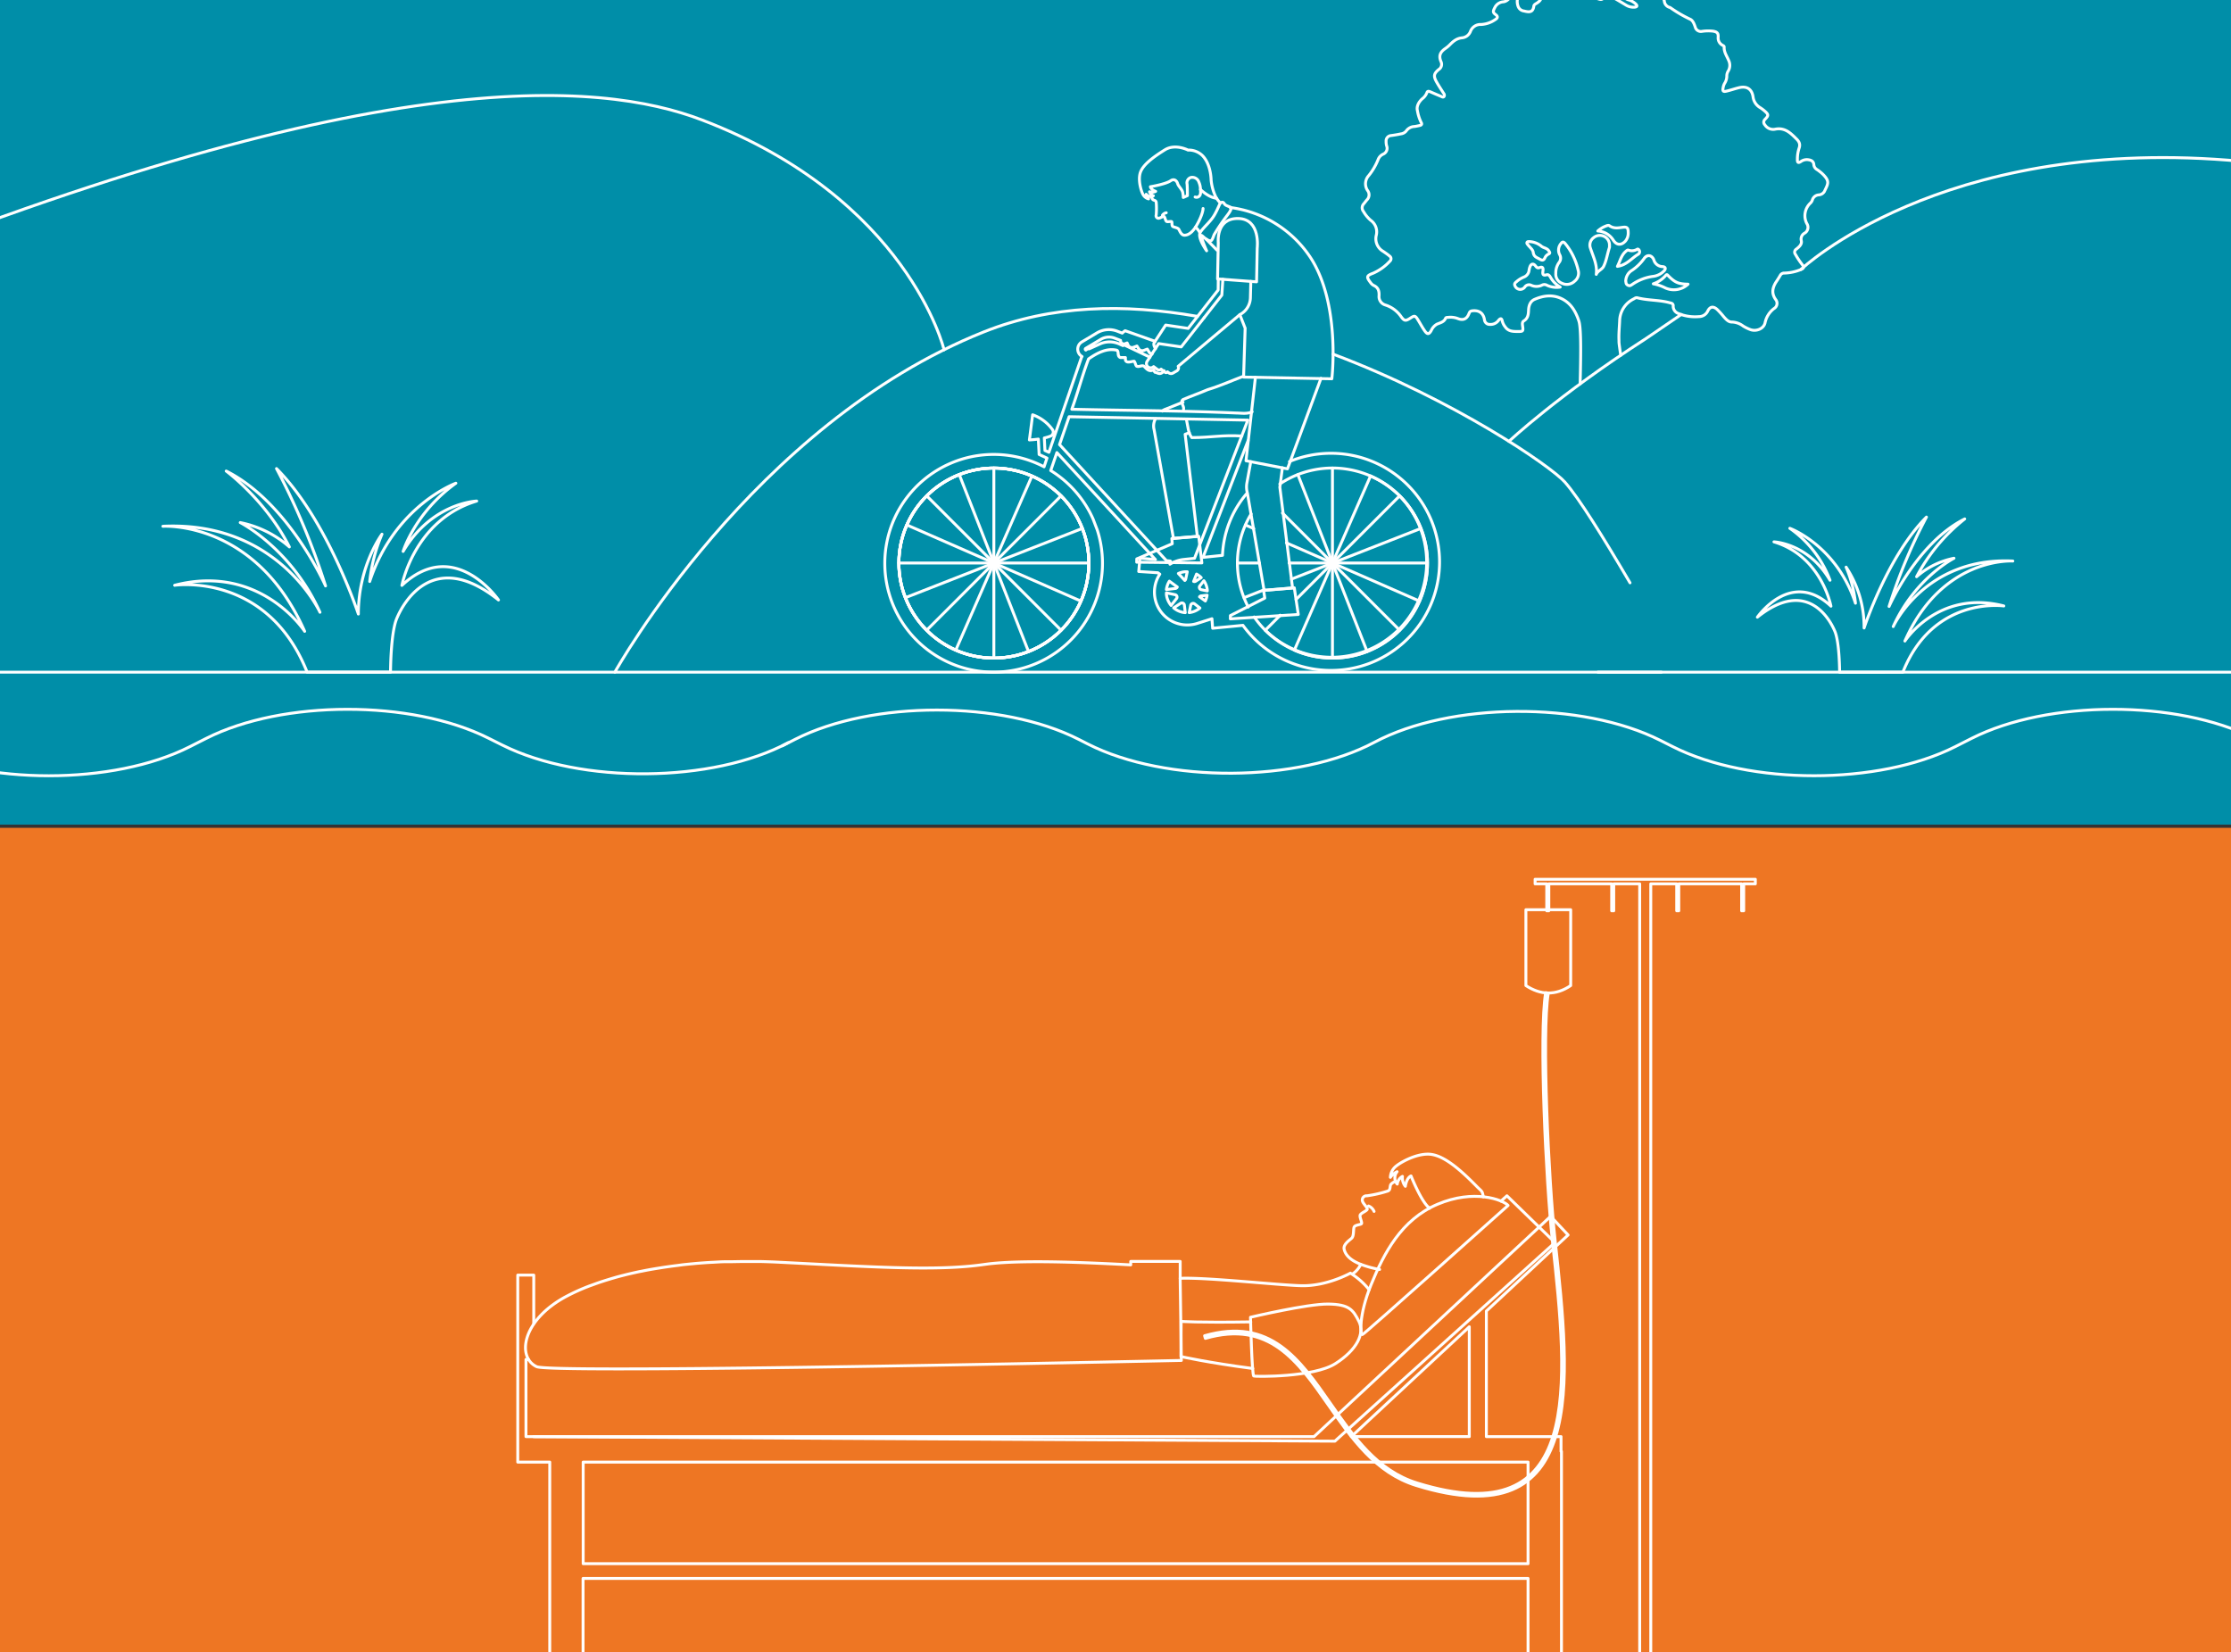 <svg xmlns="http://www.w3.org/2000/svg" xmlns:xlink="http://www.w3.org/1999/xlink" viewBox="0 0 767 568.03"><rect x="0" y="0" width="767" height="568.03" fill="#333333" stroke="none"/><defs><style>.cls-1{fill:#008ea8;}.cls-2{fill:#ee7623;}.cls-3{clip-path:url(#clip-path);}.cls-4,.cls-5,.cls-8{fill:none;stroke:#fff;}.cls-4,.cls-5{stroke-linecap:round;stroke-linejoin:round;}.cls-5{fill-rule:evenodd;}.cls-6{clip-path:url(#clip-path-2);}.cls-7{clip-path:url(#clip-path-3);}.cls-8{stroke-miterlimit:10;}</style><clipPath id="clip-path"><rect class="cls-1" width="767" height="283.46"/></clipPath><clipPath id="clip-path-2"><rect class="cls-2" y="284.57" width="767" height="283.46"/></clipPath><clipPath id="clip-path-3"><rect class="cls-1" y="593.63" width="767" height="283.46"/></clipPath></defs><title>Climate Change Assets</title><g id="Layer_3" data-name="Layer 3"><rect class="cls-1" width="767" height="283.46"/><g class="cls-3"><path class="cls-4" d="M458.3,121.74c41.86,15.77,74.94,38.6,79.71,44,4.9,5.6,13,18.65,22.38,34.61"/><path class="cls-4" d="M852.69,231.06H211.38s47.45-85.31,126.94-117c23.18-9.24,48.13-9.73,73.38-5.3"/><path class="cls-4" d="M571.15,231.06H549.37"/><path class="cls-4" d="M518.77,151.72S535.59,135.89,566,116.3l12-8.2"/><path class="cls-5" d="M877.92,255.29c-25.92,13.93-71.32,14.33-98.28.85l-4.91-2.45c-26.4-13.2-70.66-13.14-96.9.13l-5.65,2.86c-26.31,13.3-70.71,13.32-97.07,0l-4.33-2.18c-26.86-13.53-72.27-13.21-98.3.68h0c-26.12,13.94-71.73,14.2-98.53.56l-3.13-1.59c-26.38-13.42-71.09-13.42-97.46,0L269,256.38"/><path class="cls-5" d="M271,255.29c-25.92,13.93-71.32,14.33-98.28.85l-4.91-2.45c-26.4-13.2-70.66-13.14-96.9.13l-5.65,2.86C39,270-5.4,270-31.77,256.71l-4.33-2.18c-26.86-13.53-72.27-13.21-98.3.68h0c-26.12,13.94-71.73,14.2-98.53.56l-3.13-1.59c-26.38-13.42-71.09-13.42-97.46,0l-4.31,2.19c-15.77,8-38.11,11.25-59.15,9.68"/><path class="cls-5" d="M755.1,304.09c-25.92,13.93-71.32,14.33-98.28.85l-4.91-2.45c-26.4-13.2-70.66-13.14-96.9.13l-5.65,2.86c-26.31,13.3-70.71,13.32-97.07,0L448,303.34c-26.86-13.53-72.27-13.21-98.3.68h0c-26.12,13.94-71.73,14.2-98.53.56L248,303c-26.38-13.42-71.09-13.42-97.46,0l-4.31,2.19c-15.77,8-38.11,11.25-59.15,9.68"/><path class="cls-5" d="M759.64,352.9c-25.92,13.93-71.32,14.33-98.28.85l-4.91-2.45c-26.4-13.2-70.66-13.14-96.9.13l-5.65,2.86c-26.31,13.3-70.71,13.32-97.07,0l-4.33-2.18c-26.86-13.53-72.27-13.21-98.3.68h0c-26.12,13.94-71.73,14.2-98.53.56l-3.13-1.59c-26.38-13.42-71.09-13.42-97.46,0L150.74,354c-15.77,8-38.11,11.25-59.15,9.68"/><path class="cls-5" d="M758.74,401.71c-25.92,13.93-71.32,14.33-98.28.85l-4.91-2.45c-26.4-13.2-70.66-13.14-96.9.13L553,403.1c-26.31,13.3-70.71,13.32-97.07,0L451.59,401c-26.86-13.53-72.27-13.21-98.3.68h0c-26.12,13.94-71.73,14.2-98.53.56l-3.13-1.59c-26.38-13.42-71.09-13.42-97.46,0l-4.31,2.19c-15.77,8-38.11,11.25-59.15,9.68"/><path class="cls-5" d="M766,450.52c-25.92,13.93-71.32,14.33-98.28.85l-4.91-2.45c-26.4-13.2-70.66-13.14-96.9.13l-5.65,2.86c-26.31,13.3-70.71,13.32-97.07,0l-4.33-2.18c-26.86-13.53-72.27-13.21-98.3.68h0c-26.12,13.94-71.73,14.2-98.53.56l-3.13-1.59c-26.38-13.42-71.09-13.42-97.46,0l-4.31,2.19c-15.77,8-38.11,11.25-59.15,9.68"/><path class="cls-5" d="M654.2,231.06c10.44-26.3,34.69-22.76,34.69-22.76-22.48-5.79-34,12.06-34,12.06,12.85-29.11,37.1-27.5,37.1-27.5-30.19-1.45-41.11,22.52-41.11,22.52,7.55-16.73,20.88-23.48,20.88-23.48a27.7,27.7,0,0,0-12.85,6.35,62.38,62.38,0,0,1,16.54-19.86c-16.38,8.2-26,30.08-26,30.08a184.26,184.26,0,0,1,12.85-30.72c-13.33,13.35-21.44,38.12-21.44,38.12a37.21,37.21,0,0,0-6.18-20.91,43.35,43.35,0,0,1,3.21,12.39c-6.58-19.94-22.56-25.74-22.56-25.74a37.89,37.89,0,0,1,13.81,17.85c-7.55-12.79-19.27-13.19-19.27-13.19,16.38,4.91,19.59,22.11,19.59,22.11-13.81-12.95-25.29,3.78-25.29,3.78,17.18-13.75,25.05,1,26.66,4.91s1.61,14,1.61,14Z"/><path class="cls-5" d="M105.59,231.06c-13.7-34.52-45.54-29.87-45.54-29.87,29.51-7.6,44.69,15.83,44.69,15.83C87.88,178.8,56,180.91,56,180.91c39.63-1.9,54,29.56,54,29.56-9.91-22-27.41-30.83-27.41-30.83A36.36,36.36,0,0,1,99.48,188c-8-15.94-21.71-26.07-21.71-26.07,21.5,10.77,34.15,39.48,34.15,39.48a241.88,241.88,0,0,0-16.86-40.33c17.5,17.52,28.14,50,28.14,50,0-16.68,8.12-27.45,8.12-27.45a56.91,56.91,0,0,0-4.22,16.26c8.64-26.18,29.62-33.78,29.62-33.78-14.12,10.13-18.13,23.44-18.13,23.44,9.91-16.79,25.3-17.31,25.3-17.31-21.5,6.44-25.72,29-25.72,29,18.13-17,33.2,5,33.2,5-22.56-18.05-32.89,1.27-35,6.44s-2.11,18.37-2.11,18.37Z"/><path class="cls-4" d="M557.19,122.13c-.75-5.17-.56-4.18-.6-5.17-.09-2.21.13-4.41.23-6.61a8.58,8.58,0,0,1,4.82-7.58c.39-.21.76-.54,1.25-.41,3.79,1,7.79.69,11.57,1.83a.88.88,0,0,1,.77,1,2.63,2.63,0,0,0,1.69,2.54,15,15,0,0,0,7.13,1.11,3.33,3.33,0,0,0,3-1.8c.78-1.64,1.89-1.9,3.27-.69a27.81,27.81,0,0,1,2.26,2.5c.79.89,1.66,1.9,2.86,1.85a6.75,6.75,0,0,1,3.84,1.38,14,14,0,0,0,2.54,1.24c2.07.72,4.59-.36,5-2.4a8.23,8.23,0,0,1,3.1-4.87,2.08,2.08,0,0,0,.55-3.08c-1.57-2.17-1.09-4.21.27-6.23q.67-1,1.29-2.06a1.5,1.5,0,0,1,1.42-.81,16,16,0,0,0,5.77-1.25c1-.41,1-.84.43-1.58a28.06,28.06,0,0,1-2.39-3.59,1.21,1.21,0,0,1,.32-1.82c.91-.74,2-1.62,1.69-2.89a2.3,2.3,0,0,1,1.14-2.59,2.32,2.32,0,0,0,.77-3.28,5.91,5.91,0,0,1,1.27-7.1,2.62,2.62,0,0,0,.62-1A2.45,2.45,0,0,1,625.19,67a2.43,2.43,0,0,0,2-1.14c1.29-2.73,2-3.48-.6-6.06a14.89,14.89,0,0,0-1.9-1.5,2.15,2.15,0,0,1-1.1-1.61c-.07-1.18-.78-1.61-1.84-1.77a3.5,3.5,0,0,0-2.57.57c-1.1.75-1.28.25-1.25-.77a11.81,11.81,0,0,1,.57-3.73c.53-1.46,0-2.39-1-3.34-2-2-3.94-3.89-7.22-3.24a3.39,3.39,0,0,1-3.54-1.51,1.29,1.29,0,0,1,0-1.82c1.36-1.38,1.34-1.7-.16-3A12.67,12.67,0,0,0,605.12,37a5,5,0,0,1-2.43-3.7c-.4-2.67-2.12-3.8-4.78-3.17-1.44.34-2.85.84-4.29,1.19-1.22.3-1.47,0-1.21-1.23a4.25,4.25,0,0,1,.47-1.39,4.67,4.67,0,0,0,.78-2.67,3.19,3.19,0,0,1,.52-1.66,3.86,3.86,0,0,0,.11-3.62c-.6-1.48-1.63-2.83-1.53-4.56,0-.44-.41-.51-.7-.71a2.78,2.78,0,0,1-1.37-2.61c.1-1.44-.29-1.89-1.74-2.16a14.74,14.74,0,0,0-3.77.06,2,2,0,0,1-2.38-1.5c-.35-1-.77-2.23-1.74-2.66a44.88,44.88,0,0,1-6.85-4c-.14-.09-.35-.09-.51-.17A2.49,2.49,0,0,1,572.22.66,4.24,4.24,0,0,0,568.81-3a5.7,5.7,0,0,1-3.39-2.06c-1.18-1.75-2.71-2-4.59-1.48-1,.26-1.52.73-1.51,1.76a5.25,5.25,0,0,1-.53,2.48c-.61,1.2-.17,1.84,1,2.23a6,6,0,0,1,2.66,1.52c.48.52.4.89-.36,1A4.9,4.9,0,0,1,559,1.75c-1.85-1.12-3.71-2.21-5.57-3.3-.82-.48-1.53-.47-2,.52s-1.11.94-1.93.65a3.62,3.62,0,0,1-2.58-2.16,3.94,3.94,0,0,0-1.12-1.33,14.62,14.62,0,0,0-5.64-3.55,3.69,3.69,0,0,0-3.34.1,19.52,19.52,0,0,1-5.66,2.1c-2.6.57-2.6.58-1.69,3.13.56,1.56.38,2.13-1,3.09-.44.31-1.08.55-1.15,1.09-.3,2.3-1.66,2.11-3.37,1.7a2.46,2.46,0,0,1-2-1.51,4.66,4.66,0,0,1-.24-2.65c.13-.68.09-1.27-.6-1.61s-1.09.19-1.47.61c-.79.87-1.57,1.86-2.78,2a3.51,3.51,0,0,0-3,2.07c-.55,1.05-.71,1.57.28,2.28s.71,1.29-.15,1.8a9.38,9.38,0,0,1-4.8,1.64,3.65,3.65,0,0,0-3.66,2.39A3.48,3.48,0,0,1,502.69,13c-1.93.16-3.19,1.28-4.42,2.56a12.54,12.54,0,0,1-1.58,1.26c-1.63,1.22-2.09,2.41-1.31,4.32a2.12,2.12,0,0,1-.79,2.78c-1.68,1.43-1.81,2.27-.72,4.23.77,1.37,1.65,2.68,2.48,4a.89.89,0,0,1,.12,1c-.27.38-.67.18-1,0-1.2-.5-2.4-1-3.6-1.53-.51-.22-1.1-.48-1.33.28a4.84,4.84,0,0,1-1.63,2.09c-1.17,1.09-2,2.61-1.61,4.06a14.29,14.29,0,0,0,1.31,4.08c.29.46.16.87-.46,1s-1.23.28-1.86.36a3.62,3.62,0,0,0-2.85,1.54,2.8,2.8,0,0,1-1.87,1c-1.1.24-2.21.42-3.32.57a1.82,1.82,0,0,0-1.72,1.9,5.78,5.78,0,0,0,.17,1.6A2.21,2.21,0,0,1,475.51,53a3.35,3.35,0,0,0-1.72,1.83,21.34,21.34,0,0,1-3.26,5.56,4.15,4.15,0,0,0-.34,5.14,2.43,2.43,0,0,1-.28,3.21c-.35.41-.67.85-1,1.26a2,2,0,0,0-.15,2.71,11.66,11.66,0,0,0,2.45,3A4.88,4.88,0,0,1,473.12,81a5,5,0,0,0,2.42,5.42c.74.51,1.49,1,2.17,1.59a1.11,1.11,0,0,1,.13,1.77,17.38,17.38,0,0,1-5.77,4.14c-2.24.84-2.4,1.26-.91,3.19a3.13,3.13,0,0,0,1.08,1c1.59.69,1.94,1.94,1.87,3.52a3,3,0,0,0,2.16,3.21,10.39,10.39,0,0,1,5.41,4c1.14,1.58,1.59,1.56,3.25.48,1.37-.9,1.64-.84,2.53.59s1.52,2.66,2.4,3.9,1.46,1.12,2.19-.18a4.61,4.61,0,0,1,1.93-2.18c1.13-.51,2.44-.71,3-2.05.14-.31.55-.28.85-.3a7.09,7.09,0,0,1,3.32.39c1.86.75,3.12.21,3.85-1.63.19-.48.35-.88,1-1,2.39-.33,3.94.69,4.34,3a1.79,1.79,0,0,0,1.91,1.66,3.36,3.36,0,0,0,2.93-1.38c.72-.88,1.11-.71,1.32.34a5.2,5.2,0,0,0,1,1.91c1.12,1.61,2.76,1.56,4.46,1.57,1.54,0,1.75-.09,1.53-1.65-.1-.73-.29-1.57.4-2,1.46-.91,1.56-2.31,1.62-3.77s.58-3,2.11-3.65c2.9-1.24,5.92-1.68,8.91-.37,3.44,1.51,5.18,4.49,6.28,7.87.85,2.6.64,12.89.43,21.51M525,83.28c.16-.28.47-.2.82-.23a7,7,0,0,1,4,1.5c.76.73,2,.63,2.69,1.73.34.57.47.75-.15,1.07a2.55,2.55,0,0,0-1.21,1.23c-.4,1-1,1-1.77.52-1-.57-2.1-.81-2.28-2.39-.11-.92-1.21-1.72-1.85-2.59C525.06,83.88,524.8,83.61,525,83.28Zm6.83,14.78a1.77,1.77,0,0,0-1.66-.06,4.41,4.41,0,0,1-3.66.11,1.74,1.74,0,0,0-2.33.61,1.94,1.94,0,0,1-3.37-.54c-.29-.59.11-1,.47-1.28a8.93,8.93,0,0,1,2.61-1.65,2.8,2.8,0,0,0,1.79-2.33,5.35,5.35,0,0,1,.39-1.43c.44-.9,1.19-.93,1.83-.07.36.48.73.83,1.35.58,1.29-.51,1.31.39,1.2,1.17-.16,1.12,0,1.66,1.29,1.28.54-.16.93.26,1.21.69a9.26,9.26,0,0,0,3.43,3.55A7.91,7.91,0,0,1,531.82,98.06Zm9.4-1.29a3.83,3.83,0,0,1-4.28.59A3.3,3.3,0,0,1,534.87,94,6.09,6.09,0,0,1,536,90.23a2.36,2.36,0,0,0,.18-2.72,3.45,3.45,0,0,1,.47-3.78c.49-.7.89-.67,1.46,0a22.08,22.08,0,0,1,4.43,9.09A3.54,3.54,0,0,1,541.22,96.76Zm12.09-11.71c-.72,2.15-1,4.44-2,6.49-.56,1.14-2,1.49-2.54,2.77.44-3.27-1.05-6.05-2-9a3.13,3.13,0,0,1,1.09-3.61,3.32,3.32,0,0,1,5.46,2.78A1.7,1.7,0,0,1,553.31,85.05Zm1.33-2.49a6.73,6.73,0,0,0-5.34-3.16,8.64,8.64,0,0,1,2.86-1.74c.39-.14.83-.3,1.17-.06,1.39,1,2.9.76,4.42.54s2,.09,2,1.67a4.32,4.32,0,0,1-.91,3C557.44,84.43,555.77,84.34,554.65,82.56Zm1.41,9c.9-1.8,1.29-3.69,2.7-5,.29-.27.74-.69,1-.61a3.53,3.53,0,0,0,3.14-.3c.24-.15.59.18.7.49a1,1,0,0,1-.34,1.22C560.94,88.73,559.24,91.14,556.06,91.56Zm5.09,6.21c-.51.33-.86.64-1.57.23s-.53-1-.67-1.33a4.46,4.46,0,0,1,2.2-3.78,16.35,16.35,0,0,0,4.1-4c1-1.5,2.65-1.3,3.35.38a3.19,3.19,0,0,0,3,2.37c1.08.06,1.24.77.45,1.55A6.17,6.17,0,0,1,568.37,95,16.33,16.33,0,0,0,561.15,97.78ZM572.57,99a15.88,15.88,0,0,0-4.18-1.44,9.62,9.62,0,0,0,4.28-2.88c.42-.54.64-.11.93.18,2.27,2.27,3.49,2.79,6.73,2.83A7.13,7.13,0,0,1,572.57,99Z"/><path class="cls-4" d="M324.56,120.24s-12.36-52-83.34-79.05c-34.83-13.26-113.1-21-308.38,59.58"/><path class="cls-4" d="M619.16,92.62S666.91,47.31,766,55.06,913.91,96.88,913.91,96.88"/><line class="cls-4" x1="211.38" y1="231.06" x2="-71.81" y2="231.06"/><path class="cls-4" d="M406.9,140.74c.28-1.31-1.41-2.57-.14-3.42,3-1.27,5.49-2.11,8.45-3.38,4.22-1.27,8-3,12.35-4.64"/><path class="cls-4" d="M426.93,149.88c-6.9-.41-10.46.54-17.22.54-1.27-1.69-1.27-3.8-1.79-6"/><polyline class="cls-4" points="454.14 130.07 442.62 161.17 428.37 158.39 431.6 129.71"/><path class="cls-4" d="M397.11,117.33l-.29.45c-.51.7.44,2.11.44,2.11"/><polyline class="cls-4" points="418.83 96.02 418.79 99.7 408.49 112.89 400.75 111.74 397.11 117.33"/><path class="cls-4" d="M422.91,71.33a39,39,0,0,1,27.71,17.33c10.34,16.05,7.25,41.55,7.25,41.55l-30.34-.58.54-16.82-1.83-4.65"/><line class="cls-4" x1="418.39" y1="85.99" x2="414.64" y2="82.18"/><path class="cls-4" d="M400.08,127.61l.46.37a.56.56,0,0,0,.83-.16h0l.45.34a1.31,1.31,0,0,0,1.44.09l1.29-.74a1.23,1.23,0,0,0,.5-1.6h0l21.18-17.74a6.77,6.77,0,0,0,3.65-5.84l.14-5.59"/><path class="cls-4" d="M395.31,122.77l-.89,1.37a1.45,1.45,0,0,0,.44,2.11h0a1.45,1.45,0,0,0,1.74-.22h0l1.27.95a1,1,0,0,0,1.31-.08h0l.9.72"/><line class="cls-4" x1="396.02" y1="121.68" x2="395.31" y2="122.77"/><polyline class="cls-4" points="413.99 109.19 406.1 119.25 398.35 118.11 396.02 121.68"/><polyline class="cls-4" points="420.41 96.02 420.06 101.44 413.99 109.19"/><path class="cls-4" d="M432,96.88l.22-11.57s1.27-10.05-6.52-10.2-6.87,8.32-6.87,8.32l-.24,12.45Z"/><path class="cls-4" d="M400.44,51.53c-3.76,2.35-7.28,4.9-8.32,7.56s.22,6.76.91,7.9a3.1,3.1,0,0,0,1.84,1.38,3.56,3.56,0,0,1-.83-1.59,1.94,1.94,0,0,0,2.48.52,2.1,2.1,0,0,1-1.32-1.38,2.77,2.77,0,0,0,2.11-.14s-1.63-.57-1.82-1.59c0,0,5.21-.84,7-2.07,1.23-.85,2.12.11,2.37,1s1.53,2,1.74,3a9.1,9.1,0,0,1,.2,1.76l1.42-.63s0-2.73-.11-3.95A1.93,1.93,0,0,1,409.44,61a2.4,2.4,0,0,1,2.74,1.64,6.35,6.35,0,0,1,.53,2.5s2.81,2.78,5.49,3a17.14,17.14,0,0,1-1.82-6.16c-.09-2.87-.9-6.36-3-8.5a6.71,6.71,0,0,0-4.95-1.89S404,49.27,400.44,51.53Z"/><path class="cls-4" d="M395.9,67.49a2,2,0,0,0,.42,1.1c.36.33,1,.21,1.17.89a25.64,25.64,0,0,1,0,4.42.85.85,0,0,0,.92,1.12c.69-.12,1.59-.84,1.85-.54s.38,1.17.7,1.56,1.72-.09,1.88.2-.07,1.34.36,1.62,1.77.4,2.09,1,.86,2,1.9,2,2.35-.57,3.74-2.67,2.66-5.14,2.67-6.51"/><path class="cls-4" d="M411,78.14a4.78,4.78,0,0,1,1.5,1.93"/><path class="cls-4" d="M418.2,68.09a12.6,12.6,0,0,0,1.35,1.7"/><path class="cls-4" d="M414.83,86.21s-3.35-4.6-2.15-6.41,3.47-3.52,4.86-5.95,1.74-4,2.27-4.23.84-.05,1.18.52,1.81.9,2.09,1.12.26.89-1,2.55a69.15,69.15,0,0,0-4.67,6.85c-.36.9-.65,2-1.17,2.12s-1.61-.54-2.27-1.13-1-.94-1.08-.59A45.64,45.64,0,0,0,414.83,86.21Z"/><path class="cls-4" d="M399.63,74a2.05,2.05,0,0,1,1.32-.86"/><path class="cls-4" d="M412.71,65.13s.23,1.63-.31,2.18a1.3,1.3,0,0,1-1.53.41"/><path class="cls-4" d="M430,158.74l-1.35,7.39a7.85,7.85,0,0,0,.2,3.4l5.73,33.41,9.79-.82L440,167.48l.87-6.66"/><polygon class="cls-4" points="434.82 205.6 434.42 202.95 444.97 202.07 446.34 211.22 422.98 212.74 423 211.6 434.82 205.6"/><path class="cls-4" d="M397.23,144a5,5,0,0,0-.46,3.71l6.66,37.37,8.21-.68-4.2-35.11,1.42-.53"/><path class="cls-4" d="M406.71,138.24l-6,2.42a2.27,2.27,0,0,0-1.08.66"/><polygon class="cls-4" points="390.81 192.12 390.81 192.12 403.01 186.92 402.87 185.11 412.1 184.34 413.19 193.51 390.79 193.26 390.79 193.26 390.79 193.26 390.81 192.12"/><path class="cls-4" d="M411.08,199.79l1.89-1.23a7.06,7.06,0,0,0-1.61-1.22l-1,2.53A.81.81,0,0,0,411.08,199.79Z"/><path class="cls-4" d="M402.34,192.85l-.12,1.1a11.25,11.25,0,0,1,4.76-1.64l3.69-.39L429,144.42l-61.45-1.17-3.29,9.58,36.76,39.91Z"/><path class="cls-4" d="M401,202.66l3.08-.37a.82.82,0,0,0,.66-.51l-2.72-2A7,7,0,0,0,401,202.66Z"/><path class="cls-4" d="M405.93,207.36l-2.44,1.6a7,7,0,0,0,4,1.65l-.32-2.64A.84.84,0,0,0,405.93,207.36Z"/><path class="cls-4" d="M404,204.43l-3-.63c0,.17,0,.34,0,.52a7,7,0,0,0,1.62,3.81l1.85-2.36A.84.84,0,0,0,404,204.43Z"/><path class="cls-4" d="M407.29,196.55a7,7,0,0,0-2.17.59l2.21,2.4a.79.79,0,0,0,.31-.47l.53-2.52A6.62,6.62,0,0,0,407.29,196.55Z"/><path class="cls-4" d="M409.36,208.07l-.53,2.52a7,7,0,0,0,3.69-1.57l-1.83-1.44A.84.84,0,0,0,409.36,208.07Z"/><path class="cls-4" d="M429.09,151.46l-15.52,40.15,6.71-.71a34.92,34.92,0,0,1,8.24-21.14"/><path class="cls-4" d="M413.89,199.63l-1.38,1.75a.83.83,0,0,0,.49,1.33l2.06.43c0-.11,0-.21,0-.32A7,7,0,0,0,413.89,199.63Z"/><path class="cls-4" d="M412.39,205.15l2,1.45a7,7,0,0,0,.6-2l-2.11.25A.8.8,0,0,0,412.39,205.15Z"/><path class="cls-4" d="M430.48,141.55c-1.76.85-3.87.42-5.56.42-19-.84-37.59-.84-56.44-1.29,2-5.72,0,0,0,0,2-5.47,3.65-11.8,5.76-17.29,3-2.11,6.34-3.8,9.71-3,.84.42,0,2.11,1.27,2.53h1.69v.84c.42,1.27,2.11.42,3,.42.42.42.42,1.27.84,1.69.84.42,1.69-.42,2.53,0,.84.84,1.69,2.11,3.38,1.27a1.47,1.47,0,0,0,.42.84c.84,0,1.69,1.27,3.15-.54"/><path class="cls-4" d="M397.11,117.33l-10.29-3.64a5.42,5.42,0,0,0-1,.82l-1.69-.65a8,8,0,0,0-7.07.61l-5.16,3.09a2.9,2.9,0,0,0,.1,5l-.09,0-10.28,29.95a1.27,1.27,0,0,0-.13.37l-.89,2.6-1.37-.63-.21-4.3a15.09,15.09,0,0,0,2.14-.64,1.48,1.48,0,0,0,.64-2.25,14.25,14.25,0,0,0-6.8-5.08l-1.11,8.65c1.16-.06,2.19-.17,3.08-.29l.26,5.28,2.7,1.25-1,3a37.42,37.42,0,1,0,18.29,21.71l-1.46-3.81a37.42,37.42,0,0,0-14.54-16.61l2.12-6.18,33.88,36.77-5.33-.49-.41,4.59,6.58.44.66.48a11.29,11.29,0,0,0,12.93,16.92l5-1.6.24,3.27,10.41-1a37.32,37.32,0,1,0,16-56.3"/><path class="cls-4" d="M395.31,122.77l-8.86-4.21c-.16.08-.24.17-.37.25l-1.33-.58a8.11,8.11,0,0,0-6.58,0l-3.76,1.7-.06,0c-.4-.14-1.06.41-1.06.41a.32.32,0,0,1-.18-.23.33.33,0,0,1,.16-.36l5.16-3.09a5.48,5.48,0,0,1,4.81-.41l2,.77a1.16,1.16,0,0,0,1.59,1.13l.66-.26,0,0,.34.74a1.46,1.46,0,0,0,1.82.76l1.23-.44.58.92a1.46,1.46,0,0,0,1.75.59l1.22-.46.6,1a1.46,1.46,0,0,0,1,.69"/><circle class="cls-4" cx="341.68" cy="193.56" r="32.66"/><line class="cls-4" x1="341.68" y1="160.89" x2="341.68" y2="226.19"/><line class="cls-4" x1="374.33" y1="193.54" x2="309.03" y2="193.54"/><circle class="cls-4" cx="341.68" cy="193.56" r="32.66" transform="translate(-36.79 298.29) rotate(-45)"/><line class="cls-4" x1="364.77" y1="170.46" x2="318.6" y2="216.63"/><line class="cls-4" x1="364.77" y1="216.63" x2="318.6" y2="170.46"/><circle class="cls-4" cx="341.68" cy="193.56" r="32.66" transform="translate(27.4 429.01) rotate(-66.37)"/><line class="cls-4" x1="354.77" y1="163.63" x2="328.6" y2="223.45"/><line class="cls-4" x1="371.6" y1="206.63" x2="311.77" y2="180.46"/><circle class="cls-4" cx="341.68" cy="193.56" r="32.66" transform="translate(-47.04 137.82) rotate(-21.37)"/><line class="cls-4" x1="372.1" y1="181.65" x2="311.29" y2="205.45"/><line class="cls-4" x1="353.59" y1="223.96" x2="329.79" y2="163.15"/><line class="cls-4" x1="458.09" y1="160.89" x2="458.09" y2="226.19"/><line class="cls-4" x1="433" y1="193.54" x2="425.44" y2="193.54"/><line class="cls-4" x1="490.73" y1="193.54" x2="443.18" y2="193.54"/><path class="cls-4" d="M481.18,170.46A32.66,32.66,0,0,1,435,216.65"/><line class="cls-4" x1="440.12" y1="211.52" x2="435.01" y2="216.63"/><line class="cls-4" x1="440.12" y1="211.52" x2="439.79" y2="211.85"/><line class="cls-4" x1="481.18" y1="170.46" x2="445.57" y2="206.08"/><line class="cls-4" x1="481.18" y1="216.63" x2="440.89" y2="176.34"/><path class="cls-4" d="M471.18,163.63A32.66,32.66,0,0,1,445,223.48"/><line class="cls-4" x1="471.18" y1="163.63" x2="445.01" y2="223.45"/><line class="cls-4" x1="431.03" y1="181.71" x2="428.18" y2="180.46"/><line class="cls-4" x1="488" y1="206.63" x2="442.27" y2="186.62"/><path class="cls-4" d="M429.13,208.67a33,33,0,0,1-1.46-3.21,32.61,32.61,0,0,1,2.46-28.79"/><path class="cls-4" d="M440,166.36a32.67,32.67,0,1,1-8.81,45.73"/><line class="cls-4" x1="434.72" y1="202.7" x2="427.7" y2="205.45"/><line class="cls-4" x1="488.5" y1="181.65" x2="444" y2="199.07"/><line class="cls-4" x1="470" y1="223.96" x2="446.2" y2="163.15"/></g><rect class="cls-2" y="284.57" width="767" height="283.46"/><g class="cls-6"><path class="cls-4" d="M509.94,411.39c-.36-2.15-.46-1.73-2.34-3.64-5.21-5.31-10.66-10.16-15.4-10.9s-11,2.8-12.61,4.35a5.21,5.21,0,0,0-1.59,3.52,6,6,0,0,1,2.31-1.94,3.25,3.25,0,0,0,.06,4.26,3.53,3.53,0,0,1,1.78-2.65,4.64,4.64,0,0,0,1,3.41s.35-2.88,1.95-3.56c0,0,3.27,8.23,5.92,10.69.44.41.32,0,.44.41"/><path class="cls-4" d="M479.81,406.1a3.4,3.4,0,0,0-1.66,1.08c-.41.7,0,1.79-1,2.24a43,43,0,0,1-7.22,1.65,1.43,1.43,0,0,0-1.5,1.92c.45,1.09,1.94,2.3,1.56,2.83s-1.79,1.05-2.3,1.72.78,2.78.35,3.15-2.22.37-2.52,1.17,0,3-.81,3.77-3,2.14-2.6,3.84,1.79,3.64,5.73,5.16a36,36,0,0,0,6.45,1.76"/><path class="cls-4" d="M467.81,434.63a8,8,0,0,1-2.62,3.16"/><path class="cls-4" d="M470.5,414.57a3.45,3.45,0,0,1,1.89,1.86"/><path class="cls-4" d="M532.3,341.36c-2.32,13.95.12,64.73,2.32,84.89,2.71,24.83,5.51,50.5.19,67.66s-18.62,25.81-47.91,16.74c-14-4.32-22.24-16.2-30.16-27.57-10.54-15.13-20.45-29.34-42.35-23l-.26-.91c22.54-6.48,32.64,8,43.38,23.41,7.83,11.24,16,23,29.67,27.21,28.62,8.86,41.59.5,46.74-16.12,5.25-17,2.47-42.54-.23-67.28-2.21-20.22-4.65-71.07-2.31-85.14Z"/><path class="cls-4" d="M470.7,443.35a25.44,25.44,0,0,0-6.44-5.7s-8,4.5-16.75,4.32c-7.68-.16-32.83-2.94-41.77-2.54"/><path class="cls-4" d="M430,454.41c-18.66.29-23.93-.18-23.93-.18l-.07,12.1s9.65,2.15,24.69,4.1"/><path class="cls-4" d="M429.91,452.82s.48,20,1.13,20.21,20.59.5,28.08-4.29,10.11-10.42,8.08-14.46-3.34-5.89-10.52-6S429.91,452.82,429.91,452.82Z"/><path class="cls-4" d="M518.47,414.38c-1.83-2-11.8-5.7-24.27-.4s-18.43,16.84-22.81,27.59-3.71,17.37-3.05,17.24S518.47,414.38,518.47,414.38Z"/><path class="cls-4" d="M183.5,457m0-2V438.33H178v64.28H189v73.53h1.48a4.53,4.53,0,0,1,8.19,0h1.78V542.6H525.33v33.54H527a4.53,4.53,0,0,1,8.19,0h1.63V498.92h-.15v-5.07H511V450.69l23.37-21.76,0,0,2.28-2.12,2.45-2.28-6-6.42-2.42,2.26-1.56,1.46-.73.68-76.65,71.35H183.5M505.13,456.1v37.74H464.58Zm20.2,81.43H200.49V502.61H525.33Z"/><path class="cls-4" d="M524.59,312.72V338.8c5,3.26,10.16,3.55,15.4,0V312.72Z"/><path class="cls-4" d="M567.52,302.26H527.76v1.57h4v9.26h.71v-9.26h21.61v9.26h.71v-9.26h8.92V572.13H543.55v2.75h.12a4.49,4.49,0,0,1,6.83,0h29.83a4.49,4.49,0,0,1,6.83,0h.54v-2.75H567.52V303.83h8.92v9.26h.71v-9.26h21.61v9.26h.71v-9.26h4v-1.57Z"/><path class="cls-4" d="M405.74,440.13v-6.5h-17v1.18c-12.75-.68-35.88-1.85-48.79-.35l-1.6.21c-16.45,2.39-39.26.8-71.08-.8-1.84-.09-3.65-.15-5.46-.2l-1.71,0c-1.23,0-2.46,0-3.67,0h-1.92l-3.42.06-1.83,0c-1.23,0-2.45.1-3.65.16l-1.41.07q-2.48.15-4.89.35l-.89.09q-2,.18-3.87.39L233,435q-1.53.18-3,.39l-1.69.24-2.88.46-1.54.26c-1.1.2-2.17.4-3.23.62l-1,.19q-2,.43-4,.9l-1.11.28c-.93.23-1.85.47-2.74.72l-1.38.4-2.3.7-1.37.44c-.75.25-1.49.51-2.21.77l-1.18.43-.37.13,0,0a68.89,68.89,0,0,0-8.83,4c-14.85,8.22-16.44,20.69-9.68,23.87,4.64,2.19,159.9-.82,221.65-2.14Z"/><polyline class="cls-4" points="516.04 412.88 518.07 411.06 534.59 427.14 458.92 495.41 180.82 493.85 180.82 467.32 181.65 467.32"/></g><rect class="cls-1" y="593.63" width="767" height="283.46"/><g class="cls-7"><polygon class="cls-8" points="450.38 592.93 401.88 544.43 353.37 592.93 358.48 592.93 358.48 635.97 368.54 635.97 368.54 592.93 435.21 592.93 435.21 635.97 445.27 635.97 445.27 592.93 450.38 592.93"/></g></g></svg>